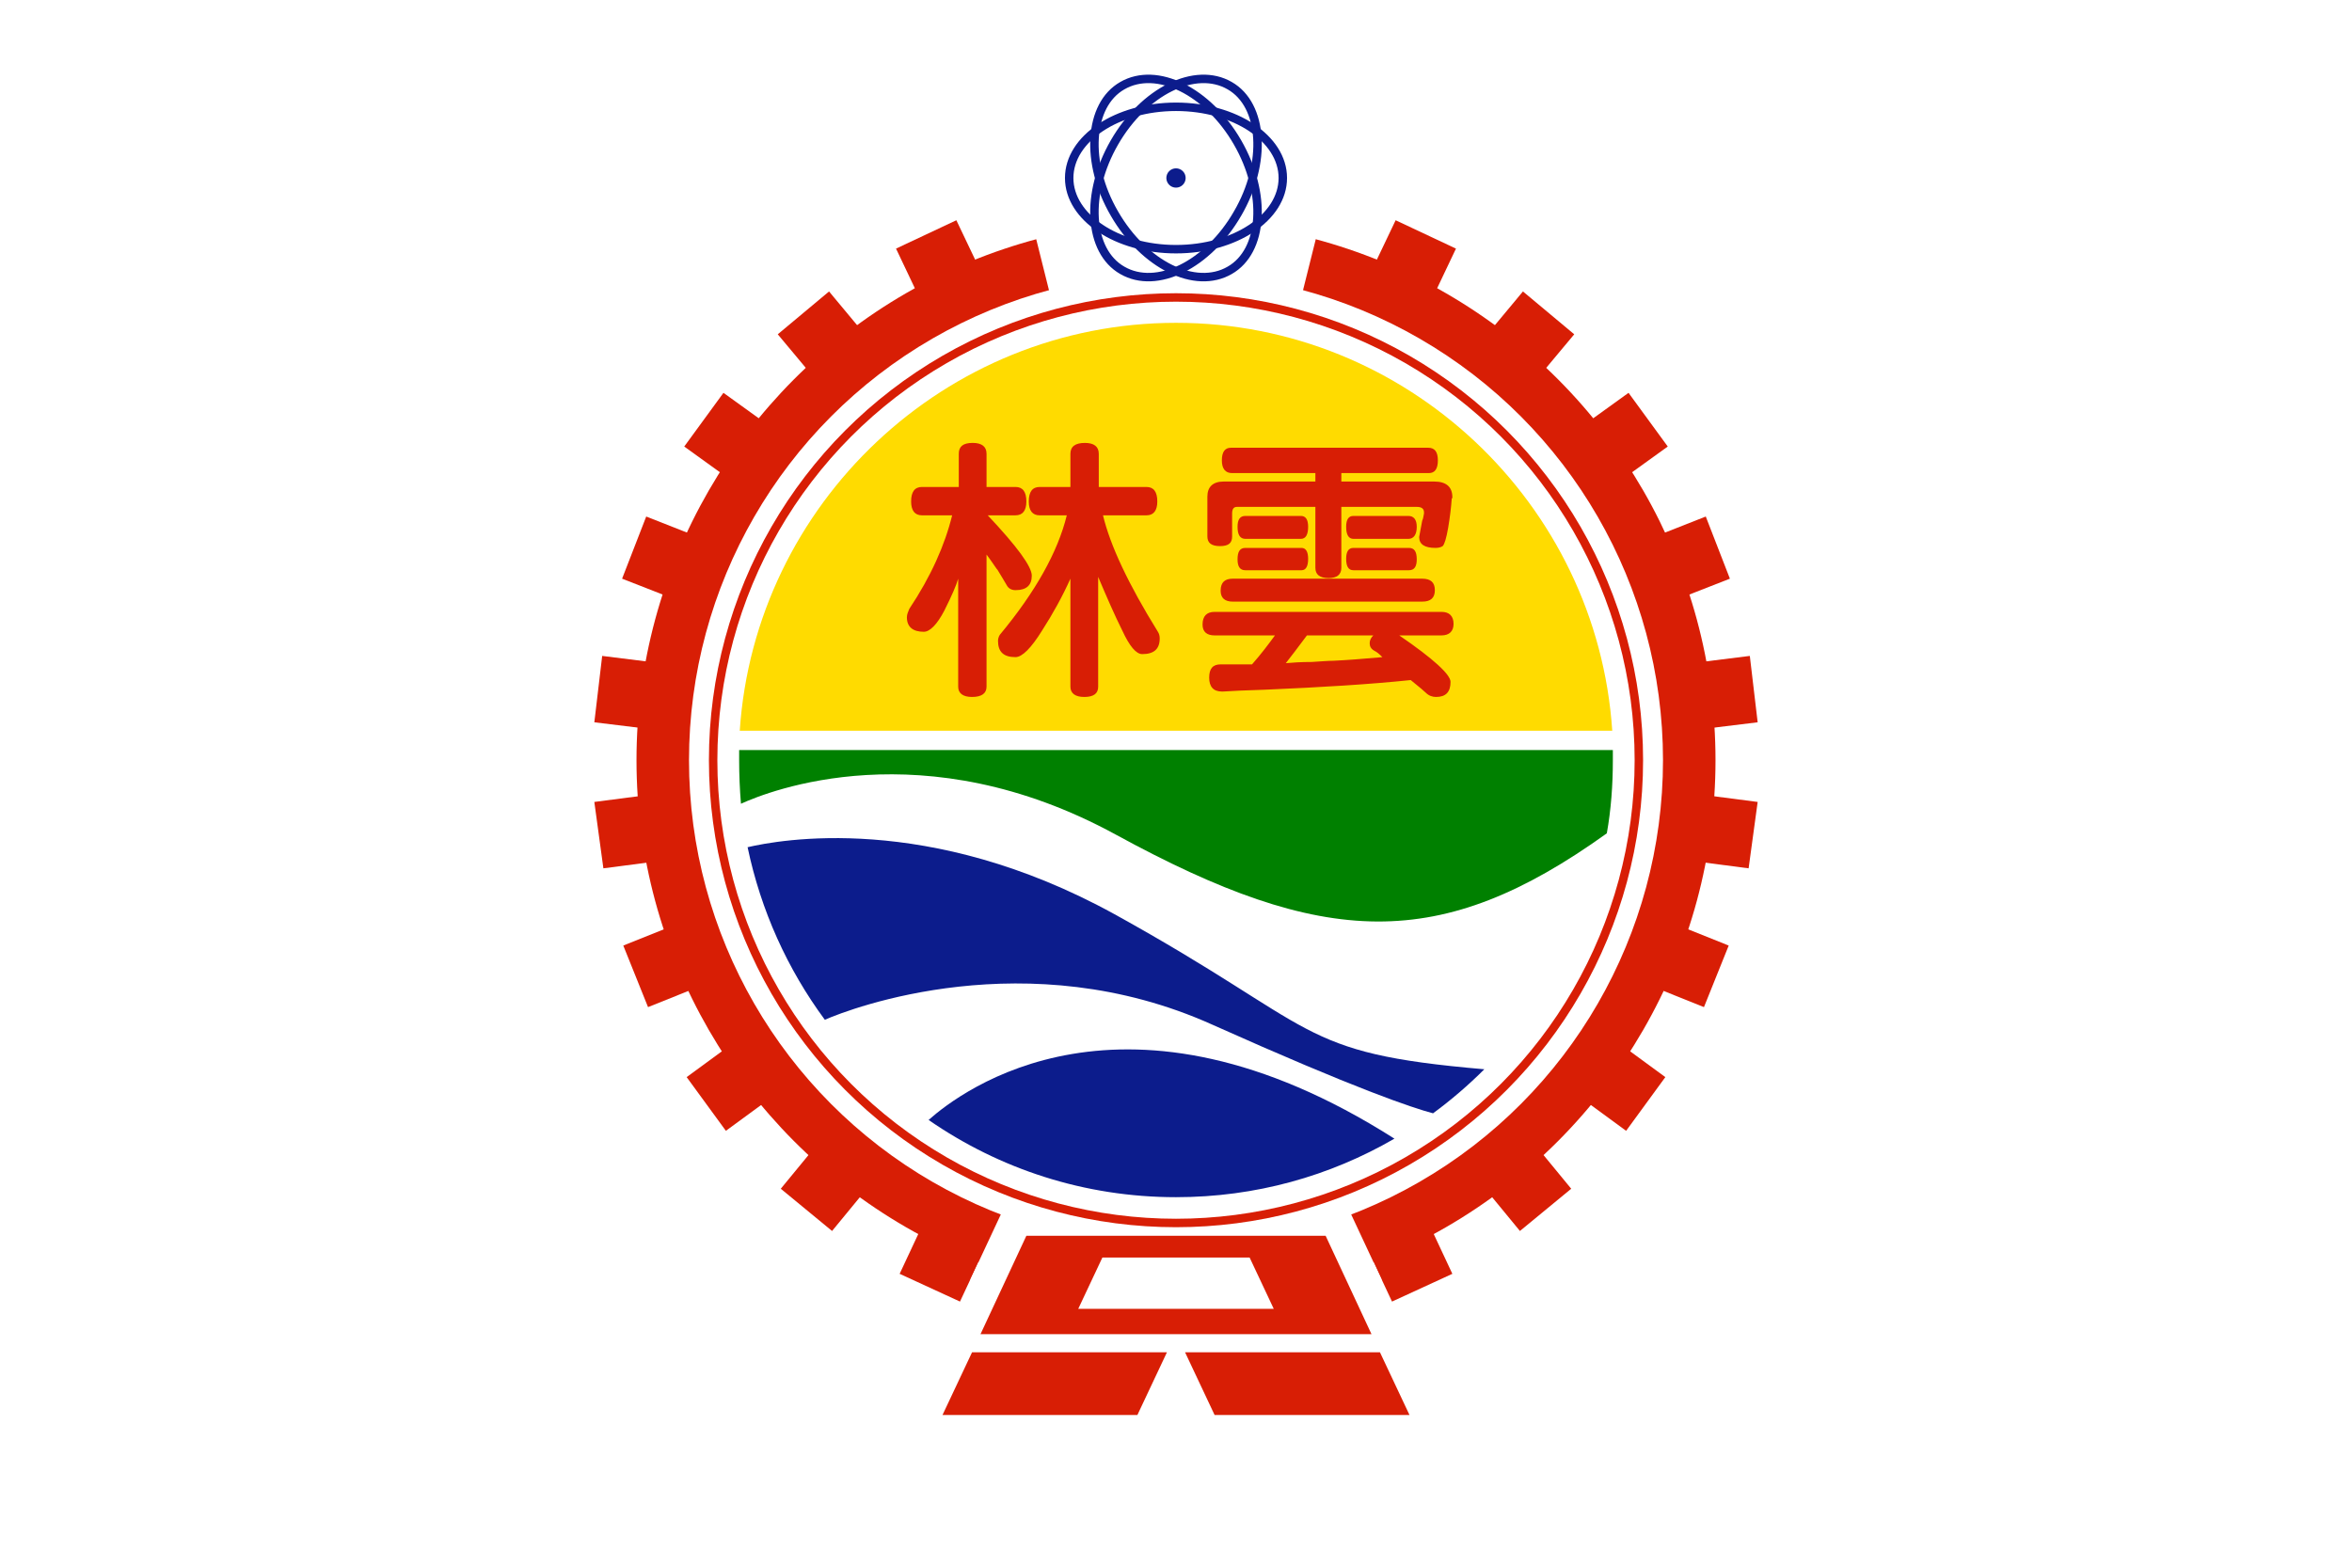 <?xml version="1.0" encoding="UTF-8" standalone="no"?>
<!-- Creator: CorelDRAW -->

<svg
   xmlns:dc="http://purl.org/dc/elements/1.1/"
   xmlns:cc="http://creativecommons.org/ns#"
   xmlns:rdf="http://www.w3.org/1999/02/22-rdf-syntax-ns#"
   xmlns:svg="http://www.w3.org/2000/svg"
   xmlns="http://www.w3.org/2000/svg"
   xmlns:sodipodi="http://sodipodi.sourceforge.net/DTD/sodipodi-0.dtd"
   xmlns:inkscape="http://www.inkscape.org/namespaces/inkscape"
   xml:space="preserve"
   x="-175.394"
   y="116.929"
   width="900"
   height="600"
   viewBox="-1949 0 10000.924 6665.564"
   id="svg2"
   version="1.1"
   inkscape:version="0.48.4 r9939"
   sodipodi:docname="雲林縣..svg"><sodipodi:namedview
   pagecolor="#ffffff"
   bordercolor="#666666"
   borderopacity="1"
   objecttolerance="10"
   gridtolerance="10"
   guidetolerance="10"
   inkscape:pageopacity="0"
   inkscape:pageshadow="2"
   inkscape:window-width="1920"
   inkscape:window-height="1028"
   id="namedview52"
   showgrid="false"
   inkscape:zoom="1"
   inkscape:cx="337.69213"
   inkscape:cy="270.17325"
   inkscape:window-x="-8"
   inkscape:window-y="-8"
   inkscape:window-maximized="1"
   inkscape:current-layer="svg2" />
 <defs
   id="defs4">
  <style
   type="text/css"
   id="style6">
   
    .str0 {stroke:#282175;stroke-width:14}
    .fil5 {fill:none}
    .fil1 {fill:#DA251D}
    .fil0 {fill:#FFFFFF}
    .fil2 {fill:#FCDB00}
    .fil4 {fill:#282175}
    .fil3 {fill:#2B7D3C}
   
  </style>
 
  
  
  
  
  
  
  
  
  
  
  
  
  
  
  
  
  
  
  
  
  
  
  
  
  
  
  
  
  
  
  
  
  
  
  
  
  
  
 
   
   
   
   
  </defs>
 <rect
   style="fill:#ffffff"
   height="6667.283"
   width="10000.924"
   y="-0.859"
   x="-1949"
   class="fil0"
   id="50848208" /><path
   style="fill:#d81e05;fill-opacity:1"
   inkscape:connector-curvature="0"
   d="m 4226.532,5416.628 -413.07,-882.812 -256.565,118.05 413.07,882.812 256.565,-118.05 z"
   class="fil1"
   id="50848296" /><path
   style="fill:#d81e05;fill-opacity:1"
   inkscape:connector-curvature="0"
   d="m 4731.966,5054.778 -618.323,-751.93 -218.081,179.642 618.323,751.93 218.081,-179.642 z"
   class="fil1"
   id="50848384" /><path
   style="fill:#d81e05;fill-opacity:1"
   inkscape:connector-curvature="0"
   d="m 5132.208,4580.01 -785.091,-574.854 -166.768,228.402 785.091,574.854 166.768,-228.402 z"
   class="fil1"
   id="50848472" /><path
   style="fill:#d81e05;fill-opacity:1"
   inkscape:connector-curvature="0"
   d="m 5401.602,4020.554 -903.111,-361.85 -105.192,261.764 903.111,361.85 105.192,-261.764 z"
   class="fil1"
   id="50848560" /><path
   style="fill:#d81e05;fill-opacity:1"
   inkscape:connector-curvature="0"
   d="m 5524.754,3409.771 -967.252,-125.749 -35.919,282.295 964.686,125.749 38.485,-282.295 z"
   class="fil1"
   id="50848648" /><path
   style="fill:#d81e05;fill-opacity:1"
   inkscape:connector-curvature="0"
   d="m 5491.4,2788.723 -967.252,120.617 33.353,279.728 967.252,-118.05 -33.353,-282.295 z"
   class="fil1"
   id="50848736" /><path
   style="fill:#d81e05;fill-opacity:1"
   inkscape:connector-curvature="0"
   d="m 5304.107,2195.905 -905.676,356.718 102.626,261.764 905.676,-354.151 -102.626,-264.33 z"
   class="fil1"
   id="50848824" /><path
   style="fill:#d81e05;fill-opacity:1"
   inkscape:connector-curvature="0"
   d="m 4975.703,1669.811 -790.222,569.722 166.768,228.402 790.222,-569.722 -166.768,-228.402 z"
   class="fil1"
   id="50848912" /><path
   style="fill:#d81e05;fill-opacity:1"
   inkscape:connector-curvature="0"
   d="m 4526.714,1238.67 -623.454,749.364 218.081,179.642 623.454,-746.797 -218.081,-182.208 z"
   class="fil1"
   id="50849000" /><path
   style="fill:#d81e05;fill-opacity:1"
   inkscape:connector-curvature="0"
   d="m 3985.36,935.845 -418.202,877.679 256.565,123.183 418.202,-880.246 -256.565,-120.617 z"
   class="fil1"
   id="50849088" /><path
   style="fill:#d81e05;fill-opacity:1"
   inkscape:connector-curvature="0"
   d="m 1876.392,5416.628 413.07,-882.812 256.565,118.05 -413.07,882.812 -256.565,-118.05 z"
   class="fil1"
   id="50849176" /><path
   style="fill:#d81e05;fill-opacity:1"
   inkscape:connector-curvature="0"
   d="m 1370.958,5054.778 618.323,-751.93 218.081,179.642 -618.323,751.93 -218.081,-179.642 z"
   class="fil1"
   id="50849264" /><path
   style="fill:#d81e05;fill-opacity:1"
   inkscape:connector-curvature="0"
   d="m 970.716,4580.01 785.09,-574.854 166.768,228.402 -785.091,574.854 -166.768,-228.402 z"
   class="fil1"
   id="50849352" /><path
   style="fill:#d81e05;fill-opacity:1"
   inkscape:connector-curvature="0"
   d="m 701.322,4020.554 903.111,-361.85 105.192,261.764 -903.111,361.85 -105.192,-261.764 z"
   class="fil1"
   id="50849440" /><path
   style="fill:#d81e05;fill-opacity:1"
   inkscape:connector-curvature="0"
   d="m 578.17,3409.771 967.252,-125.749 35.919,282.295 -964.686,125.749 -38.485,-282.295 z"
   class="fil1"
   id="50849528" /><path
   style="fill:#d81e05;fill-opacity:1"
   inkscape:connector-curvature="0"
   d="m 611.524,2788.723 967.252,120.617 -33.353,279.728 -967.252,-118.05 33.354,-282.295 z"
   class="fil1"
   id="50849616" /><path
   style="fill:#d81e05;fill-opacity:1"
   inkscape:connector-curvature="0"
   d="m 798.817,2195.905 905.676,356.718 -102.626,261.764 -905.676,-354.151 102.626,-264.33 z"
   class="fil1"
   id="50849704" /><path
   style="fill:#d81e05;fill-opacity:1"
   inkscape:connector-curvature="0"
   d="m 1127.221,1669.811 790.222,569.722 -166.768,228.402 -790.222,-569.722 166.768,-228.402 z"
   class="fil1"
   id="50849792" /><path
   style="fill:#d81e05;fill-opacity:1"
   inkscape:connector-curvature="0"
   d="m 1576.21,1238.67 623.454,749.364 -218.081,179.642 -623.454,-746.797 218.081,-182.208 z"
   class="fil1"
   id="50849880" /><path
   style="fill:#d81e05;fill-opacity:1"
   inkscape:connector-curvature="0"
   d="m 2117.564,935.845 418.202,877.679 -256.565,123.183 -418.202,-880.246 256.565,-120.617 z"
   class="fil1"
   id="50849968" /><ellipse
   style="fill:#d81e05;fill-opacity:1"
   sodipodi:ry="894"
   sodipodi:rx="894"
   sodipodi:cy="1260"
   sodipodi:cx="0"
   d="m 894,1260 c 0,493.743 -400.257,894 -894,894 -493.743,0 -894,-400.257 -894,-894 0,-493.743 400.257,-894 894,-894 493.743,0 894,400.257 894,894 z"
   ry="894"
   rx="894"
   cy="1260"
   cx="0"
   class="fil1"
   id="50850056"
   transform="matrix(2.566,0,0,2.566,3051.462,-0.859)" /><path
   style="fill:#ffffff"
   inkscape:connector-curvature="0"
   d="m 2489.584,4772.484 1123.757,0 313.01,669.808 -1749.777,0 313.01,-669.808 z"
   class="fil0"
   id="50850144" /><ellipse
   style="fill:#ffffff"
   sodipodi:ry="807"
   sodipodi:rx="807"
   sodipodi:cy="1260"
   sodipodi:cx="0"
   d="m 807,1260 c 0,445.694 -361.306,807 -807,807 -445.694,0 -807,-361.306 -807,-807 0,-445.694 361.306,-807 807,-807 445.694,0 807,361.306 807,807 z"
   ry="807"
   rx="807"
   cy="1260"
   cx="0"
   class="fil0"
   id="50850232"
   transform="matrix(2.566,0,0,2.566,3051.462,-0.859)" /><path
   style="fill:#ffffff"
   inkscape:connector-curvature="0"
   d="m 2540.897,1351.588 1021.131,0 120.586,-482.467 -1262.302,0 120.586,482.467 z m 510.565,0 m 572.141,-241.233 M 3051.462,869.121 m -572.141,241.233"
   class="fil0"
   id="50850320" /><ellipse
   style="fill:#d81e05;fill-opacity:1"
   sodipodi:ry="774"
   sodipodi:rx="774"
   sodipodi:cy="1260"
   sodipodi:cx="0"
   d="m 774,1260 c 0,427.468 -346.532,774 -774,774 -427.468,0 -774,-346.532 -774,-774 0,-427.468 346.532,-774 774,-774 427.468,0 774,346.532 774,774 z"
   ry="774"
   rx="774"
   cy="1260"
   cx="0"
   class="fil1"
   id="50850408"
   transform="matrix(2.566,0,0,2.566,3051.462,-0.859)" /><ellipse
   style="fill:#ffffff"
   sodipodi:ry="760"
   sodipodi:rx="760"
   sodipodi:cy="1260"
   sodipodi:cx="0"
   d="m 760,1260 c 0,419.736 -340.264,760 -760,760 -419.736,0 -760,-340.264 -760,-760 0,-419.736 340.264,-760 760,-760 419.736,0 760,340.264 760,760 z"
   ry="760"
   rx="760"
   cy="1260"
   cx="0"
   class="fil0"
   id="50850496"
   transform="matrix(2.566,0,0,2.566,3051.462,-0.859)" /><path
   style="fill:#ffdb00;fill-opacity:1"
   inkscape:connector-curvature="0"
   d="m 3051.462,1372.118 c 982.646,0 1790.827,769.894 1854.969,1734.828 l -3709.937,0 c 64.141,-964.934 872.323,-1734.828 1854.969,-1734.828 z"
   class="fil2"
   id="50850584" /><path
   style="fill:#008000;fill-opacity:1"
   inkscape:connector-curvature="0"
   d="m 1201.625,3417.47 c 118.02,-53.893 774.828,-315.657 1593.272,130.882 887.717,485.033 1380.322,502.998 2088.443,-5.133 17.96,-100.086 25.657,-205.305 25.657,-310.524 0,-15.398 0,-28.229 0,-43.627 l -3715.069,0 c 0,15.398 0,28.23 0,43.627 0,61.592 2.566,123.183 7.697,184.775 z"
   class="fil3"
   id="50850672" /><path
   style="fill:#0c1c8c;fill-opacity:1"
   inkscape:connector-curvature="0"
   d="m 1229.847,3602.245 c 133.414,-30.796 767.131,-151.412 1559.918,284.861 882.585,487.6 764.565,590.252 1572.747,659.543 -66.707,66.724 -141.111,130.882 -218.081,187.341 -87.232,-23.097 -325.838,-102.653 -939.03,-377.248 -787.656,-354.151 -1536.828,-69.29 -1647.151,-20.53 -159.071,-215.57 -271.959,-464.503 -328.404,-733.966 z"
   class="fil4"
   id="50850760" /><path
   style="fill:#0c1c8c;fill-opacity:1"
   inkscape:connector-curvature="0"
   d="m 1999.543,4762.218 c 138.545,-123.183 831.272,-651.844 1980.686,79.556 -274.525,159.111 -590.101,248.932 -928.767,248.932 -389.98,0 -751.737,-120.617 -1051.919,-328.488 z"
   class="fil4"
   id="50850848" /><path
   style="fill:#ffffff"
   inkscape:connector-curvature="0"
   d="m 2728.189,5357.603 646.545,0 76.97,207.871 -800.484,0 76.97,-207.871 z m 323.273,0 m 361.757,105.219 m -361.757,102.653 m -361.757,-102.653"
   class="fil0"
   id="50850936" /><ellipse
   id="50851024"
   class="fil5 str0"
   cx="0"
   cy="295"
   rx="177"
   ry="118"
   d="m 177,295 c 0,65.17 -79.246,118 -177,118 -97.754,0 -177,-52.83 -177,-118 0,-65.17 79.246,-118 177,-118 97.754,0 177,52.83 177,118 z"
   sodipodi:cx="0"
   sodipodi:cy="295"
   sodipodi:rx="177"
   sodipodi:ry="118"
   style="fill:none;stroke:#0c1c8c;stroke-width:14;stroke-opacity:1"
   transform="matrix(2.566,0,0,2.566,3051.462,-0.859)" /><path
   id="50847592"
   class="fil5 str0"
   d="m 2789.765,907.616 c -125.717,-215.57 -110.323,-461.936 33.353,-544.058 146.242,-84.688 364.323,23.097 490.04,241.233 125.717,218.137 110.323,461.936 -33.353,544.058 -146.242,84.688 -364.323,-23.097 -490.04,-241.233 z"
   inkscape:connector-curvature="0"
   style="fill:none;stroke:#0c1c8c;stroke-width:35.924;stroke-opacity:1" /><path
   id="50847328"
   class="fil5 str0"
   d="M 3313.159,907.616 C 3187.442,1125.752 2969.361,1233.537 2823.119,1148.849 2679.442,1066.727 2664.048,822.927 2789.765,604.791 2915.482,386.654 3133.563,278.869 3279.805,363.557 c 143.677,82.122 159.071,328.488 33.353,544.058 z"
   inkscape:connector-curvature="0"
   style="fill:none;stroke:#0c1c8c;stroke-width:35.924;stroke-opacity:1" /><ellipse
   id="50851112"
   class="fil4"
   cx="0"
   cy="295"
   rx="16"
   ry="16"
   d="m 16,295 c 0,8.837 -7.163,16 -16,16 -8.837,0 -16,-7.163 -16,-16 0,-8.837 7.163,-16 16,-16 8.837,0 16,7.163 16,16 z"
   sodipodi:cx="0"
   sodipodi:cy="295"
   sodipodi:rx="16"
   sodipodi:ry="16"
   style="fill:#0c1c8c;fill-opacity:1"
   transform="matrix(2.566,0,0,2.566,3051.462,-0.859)" /><path
   style="fill:#d81e05;fill-opacity:1"
   inkscape:connector-curvature="0"
   d="m 2415.18,5254.951 1272.565,0 194.99,418.309 -1662.545,0 194.99,-418.309 z"
   class="fil1"
   id="50851376" /><path
   style="fill:#ffffff"
   inkscape:connector-curvature="0"
   d="m 2738.452,5347.338 626.02,0 102.626,218.137 -831.272,0 102.626,-218.137 z m 313.01,0 m 364.323,110.352 m -364.323,107.785 m -364.323,-107.785"
   class="fil0"
   id="50851464" /><path
   style="fill:#d81e05;fill-opacity:1"
   inkscape:connector-curvature="0"
   d="m 2887.26,6017.146 -828.707,0 125.717,-266.897 828.707,0 -125.717,266.897 z"
   class="fil1"
   id="50851552" /><path
   style="fill:#d81e05;fill-opacity:1"
   inkscape:connector-curvature="0"
   d="m 3918.653,5750.249 125.717,266.897 -828.707,0 -125.717,-266.897 828.707,0 z"
   class="fil1"
   id="50851640" /><path
   style="fill:#d81e05;fill-opacity:1"
   inkscape:connector-curvature="0"
   d="m 2974.492,2686.071 c 5.131,7.699 7.697,17.964 7.697,28.23 0,46.194 -25.657,66.724 -74.404,66.724 -25.657,0 -53.879,-33.362 -84.667,-100.086 -33.353,-66.724 -66.707,-143.714 -102.626,-228.402 l 0,467.069 c 0,28.229 -17.96,43.627 -59.01,43.627 -38.485,0 -59.01,-15.398 -59.01,-43.627 l 0,-459.37 c -33.353,74.423 -74.404,148.846 -120.586,220.703 -46.182,74.423 -84.667,112.918 -112.889,112.918 -51.313,0 -74.404,-23.097 -74.404,-69.29 0,-7.699 2.566,-17.964 7.697,-25.663 151.374,-182.208 246.303,-351.585 284.788,-508.13 l -115.454,0 c -30.788,0 -46.182,-20.53 -46.182,-59.025 0,-41.061 15.394,-61.592 46.182,-61.592 l 130.848,0 0,-141.147 c 0,-30.796 20.525,-46.194 61.576,-46.194 38.485,0 59.01,15.398 59.01,46.194 l 0,141.147 202.687,0 c 30.788,0 46.182,20.53 46.182,61.592 0,38.495 -15.394,59.025 -46.182,59.025 l -184.727,0 c 30.788,128.316 107.757,292.56 233.475,495.298 z m -536.222,-238.667 c 0,41.061 -23.091,61.592 -69.273,61.592 -17.96,0 -30.788,-7.699 -38.485,-23.097 -10.263,-17.964 -23.091,-38.495 -38.485,-64.158 0,0 -2.566,-2.566 -2.566,-2.566 -7.697,-10.265 -20.525,-30.796 -43.616,-61.592 l 0,562.023 c 0,28.229 -20.525,43.627 -61.576,43.627 -38.485,0 -59.01,-15.398 -59.01,-43.627 l 0,-459.37 c -7.697,28.23 -28.222,74.423 -59.01,136.015 -30.788,59.025 -61.576,89.821 -87.232,89.821 -46.182,0 -71.838,-20.53 -71.838,-61.592 0,-12.832 5.131,-23.097 10.263,-35.928 92.364,-138.581 151.374,-272.029 182.161,-397.779 l -128.283,0 c -30.788,0 -46.182,-20.53 -46.182,-59.025 0,-41.061 15.394,-61.592 46.182,-61.592 l 156.505,0 0,-141.147 c 0,-30.796 17.96,-46.194 59.01,-46.194 38.485,0 59.01,15.398 59.01,46.194 l 0,141.147 123.151,0 c 30.788,0 46.182,20.53 46.182,61.592 0,38.495 -15.394,59.025 -46.182,59.025 l -118.02,0 c 125.717,133.448 187.293,218.137 187.293,256.631 z m 1785.696,-328.488 c -2.566,38.495 -7.697,79.556 -15.394,125.749 -7.697,43.627 -15.394,69.29 -23.091,76.989 -7.697,5.133 -17.96,7.699 -30.788,7.699 -46.182,0 -69.273,-15.398 -69.273,-46.194 0,-2.566 5.131,-25.663 12.828,-69.29 5.131,-10.265 5.131,-20.53 7.697,-30.796 0,-2.566 0,-5.133 0,-5.133 0,-15.398 -10.263,-23.097 -30.788,-23.097 l -320.707,0 0,259.198 c 0,28.229 -17.96,43.627 -53.879,43.627 -38.485,0 -56.444,-15.398 -56.444,-43.627 l 0,-259.198 -333.535,0 c -12.828,0 -20.525,7.699 -20.525,28.23 l 0,97.52 c 0,28.229 -15.394,41.061 -51.313,41.061 -35.919,0 -53.879,-12.832 -53.879,-41.061 l 0,-169.377 c 0,-41.061 23.091,-64.158 69.273,-64.158 l 389.98,0 0,-35.928 -354.06,0 c -28.222,0 -43.616,-17.964 -43.616,-53.893 0,-35.928 12.828,-53.893 38.485,-53.893 l 838.969,0 c 28.222,0 41.05,17.964 41.05,53.893 0,35.928 -12.828,53.893 -38.485,53.893 l -372.02,0 0,35.928 395.111,0 c 51.313,0 76.97,23.097 76.97,66.724 0,2.566 0,5.133 -2.566,5.133 z m -148.808,120.617 c 0,33.362 -12.828,51.326 -35.919,51.326 l -233.475,0 c -20.525,0 -30.788,-17.964 -30.788,-51.326 0,-30.796 10.263,-46.194 30.788,-46.194 l 233.475,0 c 23.091,0 35.919,15.398 35.919,46.194 z m -461.818,0 c 0,33.362 -10.263,51.326 -30.788,51.326 l -236.04,0 c -23.091,0 -33.353,-17.964 -33.353,-51.326 0,-30.796 10.263,-46.194 33.353,-46.194 l 236.04,0 c 20.525,0 30.788,15.398 30.788,46.194 z m 461.818,138.581 c 0,30.796 -10.263,46.194 -33.353,46.194 l -236.04,0 c -20.525,0 -30.788,-15.398 -30.788,-48.76 0,-30.796 10.263,-46.194 30.788,-46.194 l 236.04,0 c 23.091,0 33.353,15.398 33.353,48.76 z m -461.818,-2.566 c 0,33.362 -10.263,48.76 -28.222,48.76 l -238.606,0 c -23.091,0 -33.353,-15.398 -33.353,-46.194 0,-33.362 10.263,-48.76 33.353,-48.76 l 238.606,0 c 17.96,0 28.222,15.398 28.222,46.194 z m 538.788,133.448 c 0,33.362 -17.96,48.76 -53.879,48.76 l -805.616,0 c -33.353,0 -51.313,-15.398 -51.313,-46.194 0,-35.928 17.96,-51.326 51.313,-51.326 l 805.616,0 c 35.919,0 53.879,15.398 53.879,48.76 z m 79.535,143.714 c 0,30.796 -17.96,48.76 -51.313,48.76 l -179.596,0 c 146.242,100.086 218.081,166.81 218.081,197.606 0,43.627 -20.525,64.158 -61.576,64.158 -15.394,0 -30.788,-5.133 -43.616,-17.964 -5.131,-5.133 -25.657,-23.097 -64.141,-53.893 -171.899,17.964 -379.717,30.796 -620.889,41.061 -82.101,2.566 -141.111,5.133 -177.03,7.699 -2.566,0 -2.566,0 -5.131,0 -35.919,0 -53.879,-20.53 -53.879,-59.025 0,-38.495 15.394,-56.459 48.748,-56.459 30.788,0 74.404,0 133.414,0 38.485,-43.627 69.273,-84.688 97.495,-123.183 l -256.566,0 c -33.353,0 -51.313,-15.398 -51.313,-46.194 0,-35.928 17.96,-53.893 51.313,-53.893 l 964.686,0 c 33.353,0 51.313,17.964 51.313,51.326 z m -302.747,141.147 c -10.263,-10.265 -20.525,-20.53 -35.919,-28.229 -12.828,-7.699 -17.96,-17.964 -17.96,-30.796 0,-12.832 5.131,-23.097 15.394,-33.362 l -282.222,0 c -38.485,51.326 -69.273,92.387 -89.798,118.05 28.222,-2.566 64.141,-5.133 110.323,-5.133 41.05,-2.566 71.838,-5.133 92.364,-5.133 53.879,-2.566 123.151,-7.699 207.818,-15.398 z"
   class="fil1"
   id="50851728" />
</svg>